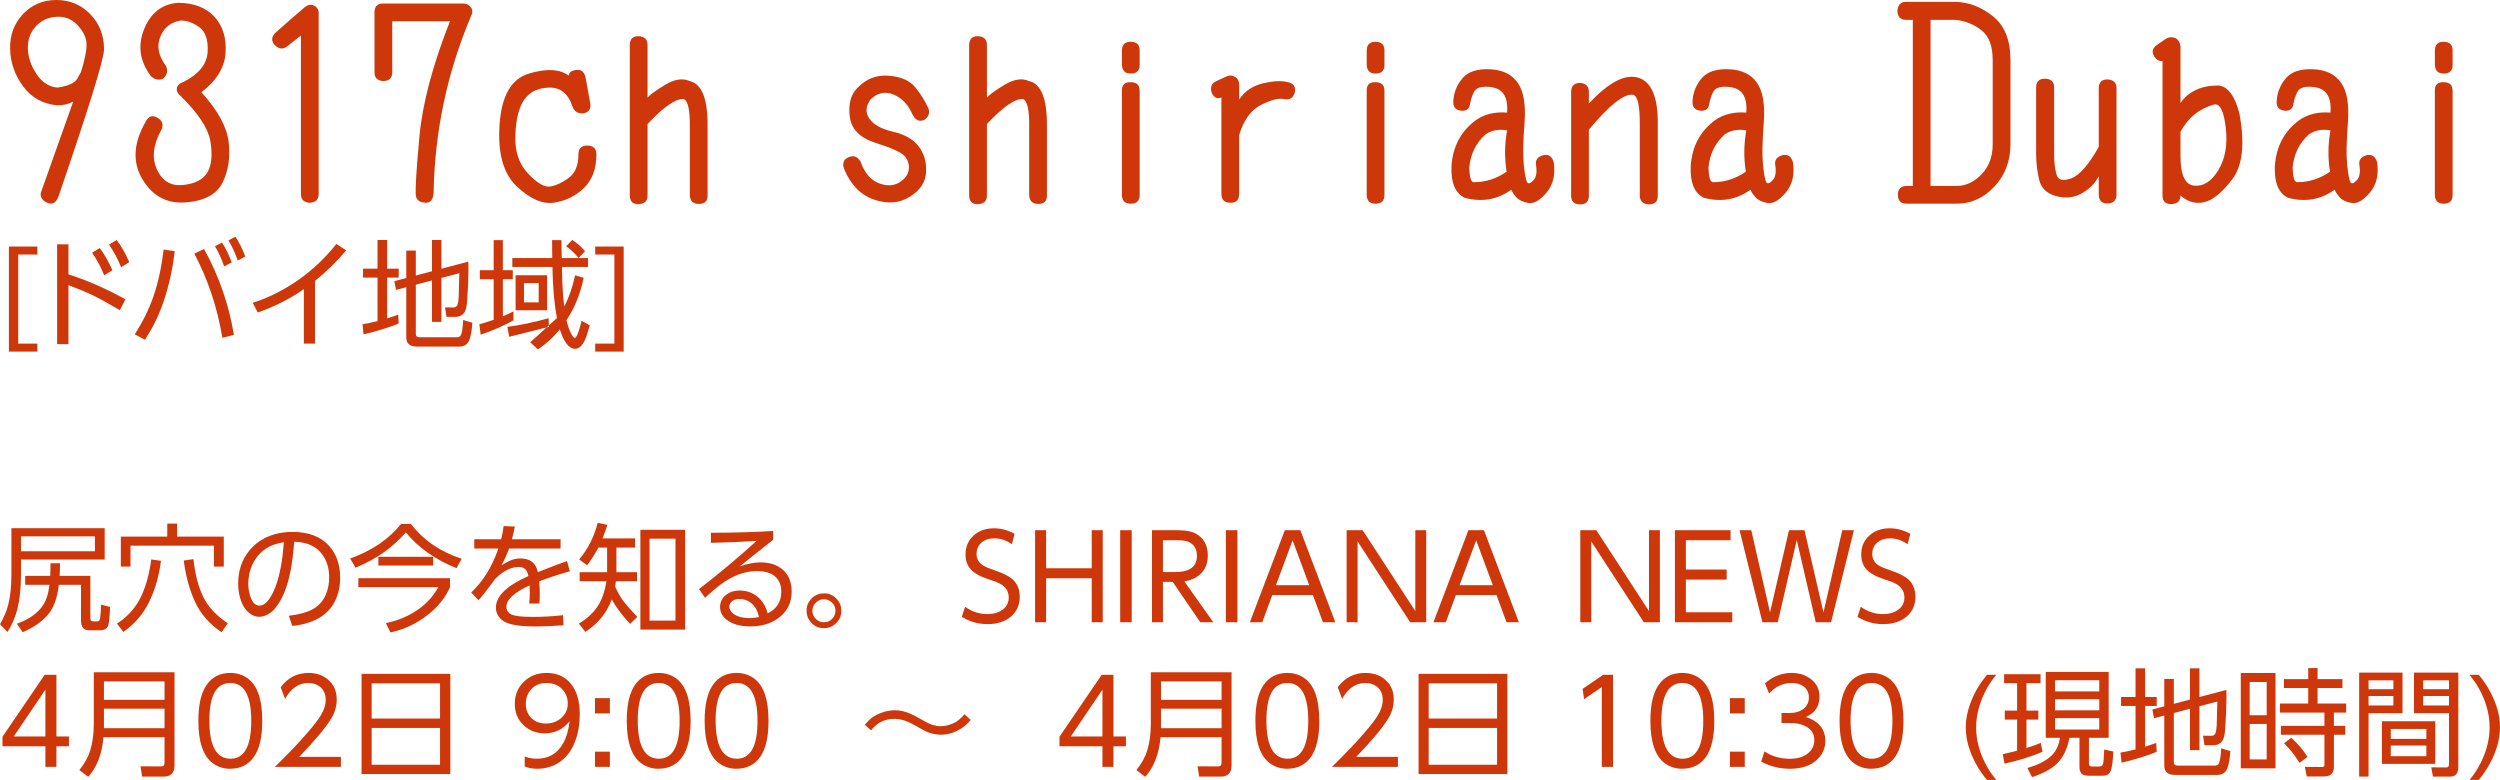 <svg width="1545" height="482" xmlns="http://www.w3.org/2000/svg" xmlns:xlink="http://www.w3.org/1999/xlink" xml:space="preserve" overflow="hidden"><g transform="translate(-2454 -1651)"><path d="M3523.1 2115.52 3532.26 2115.52 3532.26 2124.93 3523.1 2124.93ZM2821.72 2115.52 2830.89 2115.52 2830.89 2124.93 2821.72 2124.93ZM3931.49 2111.74 3931.49 2118.34 3953.49 2118.34 3953.49 2111.74ZM3870 2106.99C3873.95 2110.39 3877.29 2114.32 3880.02 2118.76L3875.12 2122.46C3873.26 2119.52 3871.69 2117.26 3870.39 2115.66 3869.31 2114.32 3867.69 2112.54 3865.53 2110.33ZM3931.49 2101.49 3931.49 2107.62 3953.49 2107.62 3953.49 2101.49ZM3336.92 2100.85 3336.92 2123.59 3379.19 2123.59 3379.19 2100.85ZM2683.68 2100.85 2683.68 2123.59 2725.95 2123.59 2725.95 2100.85ZM3844.3 2098.39 3844.3 2120.31 3854.81 2120.31 3854.81 2098.39ZM3926.02 2096.73 3958.99 2096.73 3958.99 2123.09 3926.02 2123.09ZM3724.02 2094.82 3724.02 2101.84 3751.34 2101.84 3751.34 2094.82ZM3007.04 2089.93C3009.77 2089.93 3012.53 2090.47 3015.32 2091.55 3017.42 2092.35 3019.91 2093.59 3022.8 2095.28 3026.25 2097.3 3028.77 2098.55 3030.34 2099.02 3032.13 2099.54 3033.81 2099.8 3035.38 2099.8 3037.9 2099.8 3040.57 2099.16 3043.39 2097.89 3045.52 2096.95 3047.75 2095.13 3050.05 2092.43L3053.86 2095.92C3052.24 2097.96 3050.46 2099.62 3048.53 2100.89 3044.35 2103.66 3039.99 2105.05 3035.45 2105.05 3032.75 2105.05 3029.99 2104.51 3027.17 2103.43 3026.04 2103 3023.3 2101.53 3018.96 2099.02 3014.56 2096.51 3010.49 2095.25 3006.76 2095.25 3000.72 2095.25 2995.91 2097.62 2992.34 2102.37L2988.46 2098.91C2989.85 2097.25 2991.08 2095.96 2992.16 2095.07 2993.81 2093.73 2995.8 2092.6 2998.16 2091.69 3001.16 2090.51 3004.12 2089.93 3007.04 2089.93ZM3171.49 2088.97 3171.49 2101.03 3208.93 2101.03 3208.93 2088.97ZM2518.24 2088.97 2518.24 2101.03 2555.68 2101.03 2555.68 2088.97ZM3724.02 2083.09 3724.02 2090 3751.34 2090 3751.34 2083.09ZM3523.1 2082.45 3532.26 2082.45 3532.26 2091.86 3523.1 2091.86ZM2821.72 2082.45 2830.89 2082.45 2830.89 2091.86 2821.72 2091.86ZM3951.51 2081.11 3951.51 2086.96 3967.48 2086.96 3967.48 2081.11ZM3917.77 2081.11 3917.77 2086.96 3933.11 2086.96 3933.11 2081.11ZM3135.31 2077.2 3115.74 2106.14 3135.31 2106.14ZM2482.06 2077.2 2462.5 2106.14 2482.06 2106.14ZM3336.92 2073.29 3336.92 2095.07 3379.19 2095.07 3379.19 2073.29ZM2683.68 2073.29 2683.68 2095.07 2725.95 2095.07 2725.95 2073.29ZM3610.58 2073.08C3601.95 2073.08 3597.64 2080.81 3597.64 2096.27 3597.64 2112.01 3602.01 2119.89 3610.76 2119.89 3619.26 2119.89 3623.52 2112.09 3623.52 2096.48 3623.52 2080.88 3619.2 2073.08 3610.58 2073.08ZM3493.68 2073.08C3485.06 2073.08 3480.74 2080.81 3480.74 2096.27 3480.74 2112.01 3485.12 2119.89 3493.86 2119.89 3502.37 2119.89 3506.62 2112.09 3506.62 2096.48 3506.62 2080.88 3502.31 2073.08 3493.68 2073.08ZM3249.58 2073.08C3240.95 2073.08 3236.64 2080.81 3236.64 2096.27 3236.64 2112.01 3241.01 2119.89 3249.75 2119.89 3258.26 2119.89 3262.51 2112.09 3262.51 2096.48 3262.51 2080.88 3258.2 2073.08 3249.58 2073.08ZM2909.2 2073.08C2900.58 2073.08 2896.26 2080.81 2896.26 2096.27 2896.26 2112.01 2900.64 2119.89 2909.38 2119.89 2917.89 2119.89 2922.14 2112.09 2922.14 2096.48 2922.14 2080.88 2917.83 2073.08 2909.2 2073.08ZM2861.07 2073.08C2852.44 2073.08 2848.13 2080.81 2848.13 2096.27 2848.13 2112.01 2852.5 2119.89 2861.24 2119.89 2869.75 2119.89 2874.01 2112.09 2874.01 2096.48 2874.01 2080.88 2869.69 2073.08 2861.07 2073.08ZM2791.6 2073.08C2787.98 2073.08 2784.98 2074.26 2782.61 2076.64 2780.17 2079.13 2778.94 2082.26 2778.94 2086.05 2778.94 2089.15 2779.87 2091.81 2781.73 2094.01 2784.03 2096.76 2787.24 2098.14 2791.35 2098.14 2795.44 2098.14 2798.82 2096.8 2801.47 2094.12 2803.75 2091.84 2804.89 2089.06 2804.89 2085.77 2804.89 2082.15 2803.63 2079.09 2801.12 2076.6 2798.75 2074.25 2795.57 2073.08 2791.6 2073.08ZM2596.33 2073.08C2587.71 2073.08 2583.39 2080.81 2583.39 2096.27 2583.39 2112.01 2587.77 2119.89 2596.51 2119.89 2605.02 2119.89 2609.27 2112.09 2609.27 2096.48 2609.27 2080.88 2604.96 2073.08 2596.33 2073.08ZM3844.3 2072.48 3844.3 2093.03 3854.81 2093.03 3854.81 2072.48ZM3171.49 2072.12 3171.49 2083.51 3208.93 2083.51 3208.93 2072.12ZM2518.24 2072.12 2518.24 2083.51 2555.68 2083.51 2555.68 2072.12ZM3951.51 2071.45 3951.51 2076.92 3967.48 2076.92 3967.48 2071.45ZM3917.77 2071.45 3917.77 2076.92 3933.11 2076.92 3933.11 2071.45ZM3724.02 2071.38 3724.02 2078.29 3751.34 2078.29 3751.34 2071.38ZM3980.17 2068.04 3985.89 2068.04C3988.56 2071.28 3990.8 2074.53 3992.58 2077.8 3996.86 2085.62 3999 2093.2 3999 2100.54 3999 2105.75 3997.84 2111.25 3995.51 2117.03 3993.25 2122.65 3990.05 2127.97 3985.89 2133L3980.17 2133C3983.02 2129.52 3985.32 2126 3987.08 2122.43 3990.75 2115.07 3992.58 2107.77 3992.58 2100.54 3992.58 2092.05 3990.19 2083.7 3985.39 2075.47 3984.01 2073.1 3982.27 2070.62 3980.17 2068.04ZM3681.95 2068.04 3687.66 2068.04C3684.82 2071.54 3682.52 2075.06 3680.75 2078.61 3677.09 2085.99 3675.25 2093.3 3675.25 2100.54 3675.25 2109 3677.65 2117.35 3682.45 2125.6 3683.83 2127.97 3685.57 2130.44 3687.66 2133L3681.95 2133C3679.27 2129.78 3677.04 2126.54 3675.25 2123.27 3670.98 2115.42 3668.84 2107.84 3668.84 2100.54 3668.84 2095.34 3670 2089.83 3672.33 2084 3674.56 2078.36 3677.77 2073.04 3681.95 2068.04ZM3444.77 2068.04 3450.84 2068.04 3450.84 2124.93 3443.89 2124.93 3443.89 2075.61 3432.96 2083.12 3432.05 2076.71ZM3134.85 2068.04 3142.11 2068.04 3142.11 2106.14 3149.83 2106.14 3149.83 2112.2 3142.11 2112.2 3142.11 2124.93 3135.31 2124.93 3135.31 2112.2 3108.76 2112.2 3108.76 2106.32ZM2481.6 2068.04 2488.87 2068.04 2488.87 2106.14 2496.59 2106.14 2496.59 2112.2 2488.87 2112.2 2488.87 2124.93 2482.06 2124.93 2482.06 2112.2 2455.52 2112.2 2455.52 2106.32ZM3692.54 2067.65 3715.06 2067.65 3715.06 2073.18 3706.35 2073.18 3706.35 2090.14 3713.69 2090.14 3713.69 2095.71 3706.35 2095.71 3706.35 2113.23C3709.83 2112.21 3712.79 2111.18 3715.24 2110.12L3716.26 2115.62C3708.88 2118.72 3701.05 2121.16 3692.78 2122.92L3691.72 2117.07C3693.13 2116.81 3696.08 2116.09 3700.57 2114.92L3700.57 2095.71 3692.96 2095.71 3692.96 2090.14 3700.57 2090.14 3700.57 2073.18 3692.54 2073.18ZM3330.68 2067.47 3385.54 2067.47 3385.54 2129.37 3330.68 2129.37ZM2677.44 2067.47 2732.3 2067.47 2732.3 2129.37 2677.44 2129.37ZM3838.8 2066.91 3860.27 2066.91 3860.27 2125.84 3838.8 2125.84ZM3610.58 2066.87C3614.46 2066.87 3617.91 2067.91 3620.94 2069.97 3627.2 2074.2 3630.32 2083.06 3630.32 2096.55 3630.32 2106.4 3628.63 2113.77 3625.25 2118.65 3621.81 2123.61 3616.85 2126.09 3610.37 2126.09 3606.63 2126.09 3603.25 2125.06 3600.21 2122.99 3593.96 2118.74 3590.84 2109.9 3590.84 2096.48 3590.84 2086.59 3592.53 2079.2 3595.91 2074.31 3599.34 2069.35 3604.23 2066.87 3610.58 2066.87ZM3561.25 2066.87C3566.44 2066.87 3570.74 2068.42 3574.15 2071.53 3577.02 2074.11 3578.45 2077.48 3578.45 2081.64 3578.45 2087.47 3575.65 2091.63 3570.06 2094.12 3572.9 2095.04 3575.22 2096.24 3577.01 2097.72 3580.37 2100.54 3582.05 2104.24 3582.05 2108.82 3582.05 2113.8 3580.06 2117.94 3576.09 2121.23 3572.19 2124.47 3566.88 2126.09 3560.15 2126.09 3553.81 2126.09 3547.9 2124.62 3542.42 2121.69L3544.43 2115.38C3548.94 2118.41 3554.2 2119.92 3560.19 2119.92 3564.75 2119.92 3568.39 2118.85 3571.12 2116.71 3573.87 2114.58 3575.24 2111.78 3575.24 2108.33 3575.24 2104.21 3573.13 2101.23 3568.9 2099.37 3566.55 2098.34 3563.64 2097.82 3560.19 2097.82L3554.97 2097.82 3554.97 2091.62 3560.29 2091.62C3563.23 2091.62 3565.7 2090.97 3567.7 2089.68 3570.5 2087.87 3571.89 2085.31 3571.89 2081.99 3571.89 2078.85 3570.61 2076.46 3568.05 2074.84 3566.22 2073.66 3563.95 2073.08 3561.25 2073.08 3555.82 2073.08 3551.18 2075.26 3547.32 2079.63L3544.75 2073.29C3549.66 2069.01 3555.16 2066.87 3561.25 2066.87ZM3493.68 2066.87C3497.56 2066.87 3501.02 2067.91 3504.05 2069.97 3510.3 2074.2 3513.43 2083.06 3513.43 2096.55 3513.43 2106.4 3511.73 2113.77 3508.35 2118.65 3504.92 2123.61 3499.96 2126.09 3493.47 2126.09 3489.73 2126.09 3486.35 2125.06 3483.32 2122.99 3477.07 2118.74 3473.94 2109.9 3473.94 2096.48 3473.94 2086.59 3475.63 2079.2 3479.02 2074.31 3482.45 2069.35 3487.34 2066.87 3493.68 2066.87ZM3297.89 2066.87C3303.6 2066.87 3308.16 2068.76 3311.56 2072.55 3314.08 2075.32 3315.34 2078.94 3315.34 2083.4 3315.34 2087.33 3314.29 2091.06 3312.2 2094.61 3308.86 2100.28 3302.18 2108.33 3292.14 2118.76L3317.91 2118.76 3317.91 2124.93 3277.16 2124.93C3285.5 2116.75 3292.26 2109.65 3297.43 2103.64 3301.19 2099.24 3303.82 2095.82 3305.32 2093.38 3307.46 2089.93 3308.53 2086.61 3308.53 2083.44 3308.53 2080.06 3307.37 2077.4 3305.04 2075.47 3303.09 2073.88 3300.69 2073.08 3297.85 2073.08 3291.88 2073.08 3287.08 2076.35 3283.43 2082.91L3280.72 2075.72C3285.11 2069.82 3290.84 2066.87 3297.89 2066.87ZM3249.58 2066.87C3253.45 2066.87 3256.91 2067.91 3259.94 2069.97 3266.19 2074.2 3269.32 2083.06 3269.32 2096.55 3269.32 2106.4 3267.63 2113.77 3264.24 2118.65 3260.81 2123.61 3255.85 2126.09 3249.36 2126.09 3245.63 2126.09 3242.24 2125.06 3239.21 2122.99 3232.96 2118.74 3229.83 2109.9 3229.83 2096.48 3229.83 2086.59 3231.53 2079.2 3234.91 2074.31 3238.34 2069.35 3243.23 2066.87 3249.58 2066.87ZM2909.2 2066.87C2913.08 2066.87 2916.53 2067.91 2919.57 2069.97 2925.82 2074.2 2928.94 2083.06 2928.94 2096.55 2928.94 2106.4 2927.25 2113.77 2923.87 2118.65 2920.44 2123.61 2915.48 2126.09 2908.99 2126.09 2905.25 2126.09 2901.87 2125.06 2898.84 2122.99 2892.59 2118.74 2889.46 2109.9 2889.46 2096.48 2889.46 2086.59 2891.15 2079.2 2894.54 2074.31 2897.97 2069.35 2902.86 2066.87 2909.2 2066.87ZM2861.07 2066.87C2864.95 2066.87 2868.4 2067.91 2871.43 2069.97 2877.69 2074.2 2880.81 2083.06 2880.81 2096.55 2880.81 2106.4 2879.12 2113.77 2875.73 2118.65 2872.3 2123.61 2867.34 2126.09 2860.86 2126.09 2857.12 2126.09 2853.74 2125.06 2850.7 2122.99 2844.45 2118.74 2841.33 2109.9 2841.33 2096.48 2841.33 2086.59 2843.02 2079.2 2846.4 2074.31 2849.83 2069.35 2854.72 2066.87 2861.07 2066.87ZM2791.74 2066.87C2797.97 2066.87 2802.91 2069 2806.55 2073.25 2810.38 2077.69 2812.29 2084.13 2812.29 2092.57 2812.29 2098.54 2811.38 2103.97 2809.55 2108.85 2807.31 2114.85 2803.94 2119.31 2799.43 2122.25 2795.46 2124.81 2790.95 2126.09 2785.92 2126.09 2783.01 2126.09 2780.46 2125.61 2778.27 2124.65L2778.27 2118.48C2780.53 2119.42 2783.02 2119.89 2785.75 2119.89 2793.01 2119.89 2798.43 2116.73 2802 2110.41 2804.07 2106.76 2805.4 2102.22 2805.98 2096.76 2801.99 2101.72 2796.88 2104.2 2790.65 2104.2 2785.53 2104.2 2781.21 2102.57 2777.71 2099.3 2774 2095.87 2772.14 2091.43 2772.14 2085.98 2772.14 2080.53 2774 2075.98 2777.71 2072.34 2781.42 2068.69 2786.1 2066.87 2791.74 2066.87ZM2644.64 2066.87C2650.35 2066.87 2654.91 2068.76 2658.32 2072.55 2660.84 2075.32 2662.09 2078.94 2662.09 2083.4 2662.09 2087.33 2661.05 2091.06 2658.96 2094.61 2655.62 2100.28 2648.93 2108.33 2638.9 2118.76L2664.67 2118.76 2664.67 2124.93 2623.91 2124.93C2632.26 2116.75 2639.01 2109.65 2644.18 2103.64 2647.95 2099.24 2650.58 2095.82 2652.08 2093.38 2654.22 2089.93 2655.29 2086.61 2655.29 2083.44 2655.29 2080.06 2654.13 2077.4 2651.8 2075.47 2649.85 2073.88 2647.45 2073.08 2644.61 2073.08 2638.64 2073.08 2633.83 2076.35 2630.19 2082.91L2627.47 2075.72C2631.87 2069.82 2637.59 2066.87 2644.64 2066.87ZM2596.33 2066.87C2600.21 2066.87 2603.67 2067.91 2606.7 2069.97 2612.95 2074.2 2616.08 2083.06 2616.08 2096.55 2616.08 2106.4 2614.38 2113.77 2611 2118.65 2607.57 2123.61 2602.61 2126.09 2596.12 2126.09 2592.38 2126.09 2589 2125.06 2585.97 2122.99 2579.72 2118.74 2576.59 2109.9 2576.59 2096.48 2576.59 2086.59 2578.28 2079.2 2581.67 2074.31 2585.1 2069.35 2589.99 2066.87 2596.33 2066.87ZM3945.84 2066.66 3973.23 2066.66 3973.23 2125C3973.23 2128.97 3971.54 2130.96 3968.15 2130.96L3957.58 2130.96 3956.52 2125.21 3965.4 2125.28C3966.01 2125.28 3966.45 2125.21 3966.71 2125.07 3967.22 2124.81 3967.48 2124.2 3967.48 2123.24L3967.48 2091.76 3945.84 2091.76ZM3911.96 2066.66 3938.75 2066.66 3938.75 2091.76 3917.77 2091.76 3917.77 2130.96 3911.96 2130.96ZM3165.21 2066.48 3215.1 2066.48 3215.1 2124.05C3215.1 2128.65 3212.83 2130.96 3208.29 2130.96L3195.07 2130.96 3194.09 2124.58 3206.57 2124.65C3207.18 2124.65 3207.66 2124.56 3208.01 2124.4 3208.62 2124.09 3208.93 2123.34 3208.93 2122.14L3208.93 2106.6 3171.21 2106.6C3170.29 2116.94 3167.14 2125.1 3161.76 2131.1L3156.29 2126.9C3159.58 2122.81 3161.84 2118.71 3163.06 2114.6 3164.5 2109.83 3165.21 2104.4 3165.21 2098.31ZM2511.97 2066.48 2561.85 2066.48 2561.85 2124.05C2561.85 2128.65 2559.59 2130.96 2555.05 2130.96L2541.83 2130.96 2540.84 2124.58 2553.32 2124.65C2553.93 2124.65 2554.42 2124.56 2554.77 2124.4 2555.38 2124.09 2555.68 2123.34 2555.68 2122.14L2555.68 2106.6 2517.96 2106.6C2517.05 2116.94 2513.9 2125.1 2508.51 2131.1L2503.05 2126.9C2506.34 2122.81 2508.6 2118.71 2509.82 2114.6 2511.25 2109.83 2511.97 2104.4 2511.97 2098.31ZM3718.27 2066.24 3757.16 2066.24 3757.16 2106.95 3744.96 2106.95 3744.96 2122.43C3744.96 2123.34 3745.1 2123.94 3745.38 2124.22 3745.69 2124.55 3746.29 2124.72 3747.18 2124.72L3751.37 2124.72C3752.64 2124.72 3753.42 2124.19 3753.7 2123.13 3753.98 2122 3754.22 2119.03 3754.41 2114.21L3760.05 2115.45C3759.76 2121.23 3759.24 2125.19 3758.46 2127.32 3757.68 2129.37 3756.05 2130.39 3753.56 2130.39L3744.64 2130.39C3742.53 2130.39 3741.04 2129.89 3740.2 2128.88 3739.47 2128.01 3739.11 2126.6 3739.11 2124.65L3739.11 2106.95 3732.94 2106.95C3731.57 2113.88 3729.02 2119.17 3725.29 2122.81 3721.83 2126.2 3716.66 2129.02 3709.77 2131.27L3706.92 2125.6C3712.82 2123.95 3717.47 2121.7 3720.88 2118.83 3724.24 2116.01 3726.31 2112.05 3727.08 2106.95L3718.27 2106.95ZM3807.39 2064.02 3813.25 2064.02 3813.25 2081.78 3829.89 2077.38C3829.93 2079.33 3829.96 2081.04 3829.96 2082.52 3829.96 2087.08 3829.7 2093.29 3829.18 2101.13 3828.95 2104.47 3828.51 2106.75 3827.88 2107.97 3826.68 2110.35 3824.7 2111.53 3821.95 2111.53L3816.38 2111.53 3815.47 2105.65 3820.58 2105.72C3821.78 2105.74 3822.61 2105.26 3823.08 2104.27 3823.53 2103.33 3823.81 2101.62 3823.93 2099.13 3824.02 2097.41 3824.14 2092.93 3824.28 2085.7L3824.32 2084.53 3813.25 2087.46 3813.25 2114.6 3807.39 2114.6 3807.39 2089.01 3797.42 2091.65 3797.42 2122.14C3797.42 2123.48 3798.26 2124.15 3799.95 2124.15L3822.55 2124.15C3823.73 2124.15 3824.54 2123.85 3824.99 2123.24 3825.85 2122.11 3826.42 2118.85 3826.68 2113.47L3832.35 2115.16C3832.12 2119.32 3831.54 2122.75 3830.63 2125.46 3829.66 2128.42 3827.51 2129.9 3824.17 2129.9L3798.23 2129.9C3793.76 2129.9 3791.53 2128.02 3791.53 2124.26L3791.53 2093.2 3785.18 2094.86 3784.16 2089.47 3791.53 2087.53 3791.53 2070.57 3797.42 2070.57 3797.42 2085.98 3807.39 2083.33ZM3773.76 2064.02 3779.68 2064.02 3779.68 2081.75 3786.84 2081.75 3786.84 2087.25 3779.68 2087.25 3779.68 2112.45C3782.2 2111.67 3784.49 2110.91 3786.56 2110.16L3786.84 2115.55C3784.61 2116.61 3781.33 2117.8 3777 2119.11 3771.83 2120.69 3767.87 2121.76 3765.12 2122.32L3764.45 2116.12C3766.8 2115.74 3769.91 2115.08 3773.76 2114.14L3773.76 2087.25 3764.81 2087.25 3764.81 2081.75 3773.76 2081.75ZM3880.48 2063.88 3886.26 2063.88 3886.26 2070.71 3901.63 2070.71 3901.63 2076.18 3886.26 2076.18 3886.26 2085.8 3903.92 2085.8 3903.92 2091.37 3896.34 2091.37 3896.34 2099.58 3903.35 2099.58 3903.35 2105.05 3896.34 2105.05 3896.34 2124.75C3896.34 2128.82 3894.33 2130.85 3890.31 2130.85L3879.59 2130.85 3878.4 2124.93 3888.62 2125C3889.21 2125 3889.62 2124.95 3889.85 2124.86 3890.28 2124.69 3890.49 2124.26 3890.49 2123.55L3890.49 2105.05 3863.59 2105.05 3863.59 2099.58 3890.49 2099.58 3890.49 2091.37 3863.02 2091.37 3863.02 2085.8 3880.48 2085.8 3880.48 2076.18 3865.46 2076.18 3865.46 2070.71 3880.48 2070.71ZM2963.09 2021.34C2961.06 2021.34 2959.34 2022.13 2957.9 2023.71 2956.68 2025.04 2956.07 2026.62 2956.07 2028.43 2956.07 2030.54 2956.86 2032.31 2958.43 2033.72 2959.8 2034.94 2961.38 2035.55 2963.19 2035.55 2965.31 2035.55 2967.07 2034.77 2968.48 2033.22 2969.7 2031.86 2970.31 2030.25 2970.31 2028.39 2970.31 2026.35 2969.53 2024.61 2967.95 2023.18 2966.61 2021.95 2964.99 2021.34 2963.09 2021.34ZM2910.95 2021.17C2909.25 2021.17 2907.87 2021.54 2906.79 2022.3 2905.4 2023.28 2904.71 2024.49 2904.71 2025.93 2904.71 2027.22 2905.32 2028.46 2906.54 2029.66 2908.8 2031.87 2912.44 2032.98 2917.47 2032.98 2919.25 2032.98 2921.11 2032.75 2923.04 2032.31 2922.43 2029.63 2921.57 2027.55 2920.47 2026.07 2918.02 2022.8 2914.85 2021.17 2910.95 2021.17ZM2963.37 2017.68C2966.42 2017.68 2969.03 2018.88 2971.19 2021.27 2973.03 2023.29 2973.94 2025.68 2973.94 2028.43 2973.94 2031.62 2972.76 2034.29 2970.38 2036.43 2968.34 2038.29 2965.94 2039.22 2963.19 2039.22 2960 2039.22 2957.33 2038.03 2955.19 2035.65 2953.36 2033.61 2952.44 2031.18 2952.44 2028.36 2952.44 2025.26 2953.63 2022.62 2956 2020.46 2958.02 2018.61 2960.48 2017.68 2963.37 2017.68ZM2675.47 2008.34 2732.12 2008.34 2732.12 2013.84C2729.3 2020.3 2724.66 2026.06 2718.19 2031.11 2711.19 2036.56 2703.55 2040.13 2695.28 2041.82L2692.49 2036.11C2700.18 2034.47 2706.93 2031.58 2712.73 2027.44 2717.81 2023.85 2721.86 2019.31 2724.89 2013.84L2675.47 2013.84ZM2485.2 1999.1 2491.09 1999.1C2491.06 2002.67 2490.98 2005.27 2490.84 2006.89L2509.84 2006.89 2509.84 2032.69C2509.84 2033.73 2510.03 2034.39 2510.41 2034.67 2510.67 2034.9 2511.19 2035.02 2511.99 2035.02L2514.04 2035.02C2515.07 2035.02 2515.67 2034.44 2515.84 2033.29 2516.14 2031.41 2516.35 2028.53 2516.47 2024.66L2522.04 2026.1C2521.76 2032.45 2521.35 2036.32 2520.81 2037.73 2520.08 2039.59 2518.4 2040.52 2515.77 2040.52L2509.17 2040.52C2505.76 2040.52 2504.06 2038.59 2504.06 2034.74L2504.06 2012.39 2490.38 2012.39C2489.44 2020.38 2487.29 2026.42 2483.93 2030.51 2480.24 2035.02 2474.94 2038.74 2468.03 2041.68L2464.47 2036.47C2471.73 2033.83 2477.01 2030.17 2480.3 2025.47 2482.49 2022.39 2483.91 2018.03 2484.57 2012.39L2469.58 2012.39 2469.58 2006.89 2485.06 2006.89C2485.15 2004.66 2485.2 2002.64 2485.2 2000.83ZM2547.46 1996.74 2553.49 1997.59C2552.27 2007.06 2549.82 2015.53 2546.15 2023 2542.51 2030.5 2537.21 2036.67 2530.25 2041.51L2526.27 2036.43C2533.13 2032.01 2538.21 2026.2 2541.5 2018.98 2544.44 2012.5 2546.42 2005.08 2547.46 1996.74ZM2573.55 1996.53C2574.56 2006 2576.61 2013.86 2579.72 2020.11 2582.72 2026.17 2587.74 2031.53 2594.77 2036.18L2590.96 2041.72C2583.47 2036.67 2578 2030.44 2574.57 2023.04 2571.14 2015.63 2568.8 2007.1 2567.55 1997.44ZM2687.84 1995.12 2721.69 1995.12 2721.69 2000.48 2687.84 2000.48ZM2629.42 1986.06C2625.69 1986.79 2622.93 1987.59 2621.14 1988.46 2617 1990.45 2613.75 1993.4 2611.37 1997.3 2608.77 2001.58 2607.46 2006.45 2607.46 2011.9 2607.46 2015.56 2608.18 2018.85 2609.61 2021.77 2610.74 2024.09 2612.34 2025.26 2614.41 2025.26 2617.58 2025.26 2620.55 2022.12 2623.33 2015.85 2625.79 2010.16 2627.54 2003.19 2628.58 1994.94 2628.81 1992.97 2629.1 1990.01 2629.42 1986.06ZM3366.28 1984.93 3355.98 2012.67 3376.57 2012.67ZM3252.82 1984.93 3242.53 2012.67 3263.11 2012.67ZM3172.69 1984.83 3172.69 2004.53 3180.27 2004.53C3189.22 2004.53 3193.7 2001.18 3193.7 1994.48 3193.7 1991.57 3192.82 1989.26 3191.06 1987.54 3189.62 1986.13 3187.6 1985.3 3184.99 1985.04 3183.58 1984.9 3182.04 1984.83 3180.37 1984.83ZM2855.42 1983.91 2855.42 2034.53 2871.43 2034.53 2871.43 1983.91ZM2466.97 1982.46 2466.97 1991.7 2512.66 1991.7 2512.66 1982.46ZM2634.71 1979.71C2644.73 1979.71 2652.32 1982.63 2657.49 1988.46 2661.98 1993.56 2664.22 2000.09 2664.22 2008.05 2664.22 2013.51 2663.12 2018.39 2660.91 2022.72 2656.42 2031.46 2647.65 2036.49 2634.61 2037.81L2632.49 2031.53C2638.51 2030.83 2643.32 2029.55 2646.91 2027.69 2650.67 2025.71 2653.44 2022.74 2655.23 2018.77 2656.69 2015.5 2657.42 2011.87 2657.42 2007.88 2657.42 2002.31 2656.03 1997.61 2653.26 1993.78 2649.57 1988.66 2643.76 1985.99 2635.84 1985.78 2635.25 1993.04 2634.49 1999.07 2633.55 2003.86 2631.5 2014.34 2628.18 2022.2 2623.57 2027.44 2622.47 2028.71 2621.1 2029.79 2619.48 2030.68 2617.7 2031.67 2615.96 2032.17 2614.27 2032.17 2611.21 2032.17 2608.46 2030.73 2606.02 2027.86 2604.39 2026.01 2603.14 2023.39 2602.24 2020 2601.54 2017.33 2601.19 2014.52 2601.19 2011.58 2601.19 2003.71 2603.45 1996.97 2607.99 1991.38 2611.82 1986.64 2616.83 1983.3 2623.01 1981.37 2626.65 1980.27 2630.55 1979.71 2634.71 1979.71ZM2931.82 1979.15 2931.82 1984.58C2930.81 1985.31 2926.52 1988.7 2918.95 1994.77L2915.78 1997.34 2911.19 2001.01C2915.94 1999.36 2920.22 1998.54 2924.03 1998.54 2929.74 1998.54 2934.33 2000.07 2937.81 2003.12 2941.43 2006.29 2943.24 2010.79 2943.24 2016.62 2943.24 2022.61 2941.19 2027.5 2937.1 2031.28 2932.19 2035.84 2925.69 2038.12 2917.61 2038.12 2911.4 2038.12 2906.49 2036.7 2902.87 2033.86 2900.29 2031.81 2899 2029.23 2899 2026.1 2899 2023.21 2900.15 2020.79 2902.45 2018.84 2904.75 2016.91 2907.67 2015.95 2911.19 2015.95 2916.11 2015.95 2920.28 2017.71 2923.71 2021.24 2925.89 2023.47 2927.47 2026.42 2928.43 2030.09 2934.03 2027.27 2936.82 2022.82 2936.82 2016.76 2936.82 2012.74 2935.61 2009.63 2933.19 2007.42 2930.63 2005.09 2926.82 2003.93 2921.77 2003.93 2914.2 2003.93 2906.63 2006.76 2899.07 2012.43 2896.29 2014.52 2893.18 2017.18 2889.72 2020.43L2885.99 2015.03C2897.48 2006.25 2909.36 1996.32 2921.63 1985.25 2913.28 1985.84 2903.86 1986.25 2893.35 1986.48L2893.35 1980.24C2906.59 1980.24 2919.41 1979.88 2931.82 1979.15ZM3529.04 1978.66 3536.27 1978.66 3547.87 2029.49 3559.6 1978.66 3569.16 1978.66 3580.9 2029.49 3592.53 1978.66 3599.72 1978.66 3585.59 2035.55 3576.14 2035.55 3564.4 1984.72 3552.66 2035.55 3543.18 2035.55ZM3489.1 1978.66 3523.48 1978.66 3523.48 1984.83 3495.87 1984.83 3495.87 2002.98 3521.08 2002.98 3521.08 2009.18 3495.87 2009.18 3495.87 2029.38 3524.53 2029.38 3524.53 2035.55 3489.1 2035.55ZM3430.62 1978.66 3440.53 1978.66 3473.07 2028.64 3473.07 1978.66 3479.8 1978.66 3479.8 2035.55 3469.89 2035.55 3437.39 1985.6 3437.39 2035.55 3430.62 2035.55ZM3361.48 1978.66 3371.07 1978.66 3392.68 2035.55 3385.03 2035.55 3378.83 2018.74 3353.73 2018.74 3347.52 2035.55 3339.87 2035.55ZM3286.22 1978.66 3296.12 1978.66 3328.66 2028.64 3328.66 1978.66 3335.4 1978.66 3335.4 2035.55 3325.49 2035.55 3292.99 1985.6 3292.99 2035.55 3286.22 2035.55ZM3248.03 1978.66 3257.61 1978.66 3279.23 2035.55 3271.57 2035.55 3265.37 2018.74 3240.27 2018.74 3234.06 2035.55 3226.41 2035.55ZM3211.6 1978.66 3218.72 1978.66 3218.72 2035.55 3211.6 2035.55ZM3165.92 1978.66 3181.5 1978.66C3186.39 1978.66 3190.09 1979.29 3192.61 1980.56 3197.82 1983.22 3200.43 1987.83 3200.43 1994.41 3200.43 2000.26 3198.12 2004.66 3193.49 2007.6 3191.51 2008.84 3189 2009.75 3185.94 2010.31L3203.82 2035.55 3195.78 2035.55 3178.72 2010.59 3172.69 2010.59 3172.69 2035.55 3165.92 2035.55ZM3146.28 1978.66 3153.4 1978.66 3153.4 2035.55 3146.28 2035.55ZM3093.68 1978.66 3100.49 1978.66 3100.49 2002.2 3128.69 2002.2 3128.69 1978.66 3135.5 1978.66 3135.5 2035.55 3128.69 2035.55 3128.69 2008.37 3100.49 2008.37 3100.49 2035.55 3093.68 2035.55ZM2849.75 1978.41 2877.42 1978.41 2877.42 2040.1 2849.75 2040.1ZM3621.83 1977.49C3626.2 1977.49 3630.45 1978.63 3634.59 1980.91L3632.86 1987.33C3629.5 1984.91 3625.92 1983.7 3622.11 1983.7 3618.61 1983.7 3615.85 1984.66 3613.83 1986.59 3611.97 1988.35 3611.04 1990.58 3611.04 1993.29 3611.04 1996.06 3612.13 1998.28 3614.32 1999.95 3615.64 2000.96 3618.08 2002.05 3621.65 2003.23 3627.95 2005.34 3632.16 2007.6 3634.27 2009.99 3636.58 2012.58 3637.73 2015.88 3637.73 2019.9 3637.73 2024.9 3635.9 2028.97 3632.23 2032.09 3628.61 2035.17 3623.8 2036.71 3617.81 2036.71 3611.98 2036.71 3606.69 2035.2 3601.95 2032.17L3603.96 2026C3608.19 2029 3612.72 2030.51 3617.56 2030.51 3621.86 2030.51 3625.27 2029.43 3627.79 2027.27 3629.88 2025.43 3630.92 2023.12 3630.92 2020.32 3630.92 2017.17 3629.69 2014.67 3627.22 2012.81 3625.88 2011.83 3624.34 2011.03 3622.6 2010.42L3617.21 2008.55C3613.57 2007.28 3610.75 2005.81 3608.75 2004.14 3605.74 2001.6 3604.24 1998.1 3604.24 1993.64 3604.24 1989.13 3605.74 1985.39 3608.75 1982.43 3612.09 1979.14 3616.45 1977.49 3621.83 1977.49ZM3068.29 1977.49C3072.66 1977.49 3076.92 1978.63 3081.05 1980.91L3079.33 1987.33C3075.96 1984.91 3072.38 1983.7 3068.57 1983.7 3065.07 1983.7 3062.31 1984.66 3060.29 1986.59 3058.43 1988.35 3057.5 1990.58 3057.5 1993.29 3057.5 1996.06 3058.6 1998.28 3060.78 1999.95 3062.1 2000.96 3064.54 2002.05 3068.11 2003.23 3074.41 2005.34 3078.62 2007.6 3080.74 2009.99 3083.04 2012.58 3084.19 2015.88 3084.19 2019.9 3084.19 2024.9 3082.36 2028.97 3078.69 2032.09 3075.07 2035.17 3070.27 2036.71 3064.27 2036.71 3058.44 2036.71 3053.16 2035.2 3048.41 2032.17L3050.42 2026C3054.65 2029 3059.18 2030.51 3064.03 2030.51 3068.33 2030.51 3071.73 2029.43 3074.25 2027.27 3076.34 2025.43 3077.39 2023.12 3077.39 2020.32 3077.39 2017.17 3076.15 2014.67 3073.68 2012.81 3072.34 2011.83 3070.81 2011.03 3069.07 2010.42L3063.67 2008.55C3060.03 2007.28 3057.21 2005.81 3055.21 2004.14 3052.2 2001.6 3050.7 1998.1 3050.7 1993.64 3050.7 1989.13 3052.2 1985.39 3055.21 1982.43 3058.55 1979.14 3062.91 1977.49 3068.29 1977.49ZM2461.05 1977.42 2518.69 1977.42 2518.69 1996.81 2466.97 1996.81 2466.97 2006.05C2466.97 2014.32 2466.26 2021.33 2464.82 2027.09 2463.51 2032.33 2461.44 2037.16 2458.62 2041.58L2454 2036.78C2456.35 2032.76 2458.05 2028.72 2459.11 2024.66 2460.4 2019.63 2461.05 2013.4 2461.05 2005.97ZM2765.26 1976.12 2772.17 1976.4C2771.72 1978.82 2771.12 1981.44 2770.37 1984.26L2800.44 1984.26 2800.44 1990.01 2768.61 1990.01C2767.08 1994.14 2765.49 1997.61 2763.85 2000.41 2765.99 1999.09 2767.66 1998.16 2768.86 1997.62 2771.04 1996.61 2773.29 1996.11 2775.59 1996.11 2781.63 1996.11 2785.23 1998.94 2786.38 2004.6 2794.23 2001.45 2800.24 1999.17 2804.43 1997.76L2806.15 2004.04C2799.6 2005.87 2793.29 2007.95 2787.22 2010.28 2787.46 2012.41 2787.58 2015.19 2787.58 2018.59 2787.58 2020.62 2787.49 2022.41 2787.33 2023.99L2781.05 2023.99C2781.29 2021.85 2781.41 2019.57 2781.41 2017.15 2781.41 2015.55 2781.36 2014.09 2781.26 2012.78 2771.72 2017.17 2766.95 2021.57 2766.95 2025.96 2766.95 2028.24 2768.06 2029.86 2770.27 2030.83 2772.47 2031.77 2776.67 2032.24 2782.85 2032.24 2789.64 2032.24 2796.01 2031.88 2801.96 2031.18L2802.24 2037.45C2795.24 2037.92 2789.44 2038.16 2784.86 2038.16 2776.68 2038.16 2770.69 2037.36 2766.88 2035.76 2764.62 2034.8 2762.9 2033.29 2761.7 2031.25 2760.88 2029.86 2760.46 2028.28 2760.46 2026.49 2760.46 2019.46 2767.16 2012.97 2780.56 2007 2780.35 2005.94 2780.02 2004.96 2779.57 2004.07 2778.66 2002.26 2776.92 2001.36 2774.35 2001.36 2771.6 2001.36 2768.66 2002.33 2765.51 2004.28 2763.67 2005.43 2761.88 2006.92 2760.11 2008.72 2754.75 2015.94 2751.28 2020.35 2749.68 2021.94L2745.2 2017.15C2752.56 2010.26 2758.15 2001.22 2761.98 1990.01L2747.1 1990.01 2747.1 1984.26 2763.71 1984.26C2764.39 1981.65 2764.91 1978.94 2765.26 1976.12ZM2701.87 1974.78 2707.94 1974.78C2715.62 1984.81 2726.08 1991.99 2739.31 1996.32L2736.14 2002.1C2729.91 1999.68 2724.06 1996.55 2718.58 1992.72 2713.13 1988.87 2708.55 1984.64 2704.83 1980.03 2700.72 1984.64 2696.38 1988.6 2691.82 1991.91 2686.63 1995.67 2680.59 1998.98 2673.7 2001.85L2670.43 1996.18C2683.87 1991.31 2694.35 1984.18 2701.87 1974.78ZM2557.37 1974.6 2563.43 1974.6 2563.43 1982.64 2592.3 1982.64 2592.3 2001.15 2586.2 2001.15 2586.2 1988.21 2534.66 1988.21 2534.66 2001.15 2528.67 2001.15 2528.67 1982.64 2557.37 1982.64ZM2823.38 1974.11 2829.37 1975.34C2828.4 1978.38 2827.41 1981.17 2826.37 1983.73L2846.47 1983.73 2846.47 1989.41 2834.94 1989.41 2834.94 2004.6 2847.7 2004.6 2847.7 2010.21 2834.62 2010.21C2834.46 2011.54 2834.3 2012.66 2834.16 2013.55 2835.78 2017.17 2837.57 2020.26 2839.52 2022.82 2841.64 2025.55 2844.42 2028.69 2847.88 2032.24L2843.36 2036.57C2838.1 2030.77 2834.34 2025.71 2832.08 2021.41 2829 2029.76 2823.56 2036.45 2815.76 2041.51L2811.74 2036.4C2817.52 2032.89 2821.75 2028.73 2824.43 2023.92 2826.48 2020.23 2827.93 2015.66 2828.8 2010.21L2812.23 2010.21 2812.23 2004.6 2829.19 2004.6 2829.19 1989.41 2823.8 1989.41C2821.78 1993.21 2819.46 1996.86 2816.85 2000.34L2811.95 1996.74C2817.36 1990.28 2821.17 1982.73 2823.38 1974.11ZM2793.04 1847.68 2793.19 1852.1 2791.8 1853.36 2768.68 1859.14 2767.55 1853C2775 1852.06 2783.5 1850.29 2793.04 1847.68ZM2777.81 1825.93 2777.81 1837.88 2786.91 1837.88 2786.91 1825.93ZM2772.63 1821.1 2792.09 1821.1 2792.09 1842.75 2772.63 1842.75ZM2555.13 1805.21 2561.97 1806.23C2560.72 1817.04 2558.51 1827.18 2555.34 1836.65 2553.06 1843.46 2550.31 1849.67 2547.09 1855.26 2546.2 1856.81 2545.03 1858.73 2543.6 1861.01L2537.26 1857.59C2542.33 1849.78 2546.23 1841.85 2548.96 1833.79 2551.8 1825.43 2553.86 1815.9 2555.13 1805.21ZM2580.12 1804.89C2589.29 1821.5 2595.44 1839.2 2598.56 1857.97L2591.44 1859.77C2588.34 1841.14 2582.56 1823.79 2574.1 1807.74ZM2515.63 1804.29C2518.33 1807.79 2520.94 1812.36 2523.46 1818L2518.38 1821.14C2516.5 1816.34 2514.01 1811.69 2510.91 1807.18ZM2821.84 1803.34 2839.44 1803.34 2839.44 1868.3 2821.84 1868.3 2821.84 1863.33 2833.69 1863.33 2833.69 1808.31 2821.84 1808.31ZM2459.5 1803.34 2477.09 1803.34 2477.09 1808.31 2465.25 1808.31 2465.25 1863.33 2477.09 1863.33 2477.09 1868.3 2459.5 1868.3ZM2489.3 1802 2496.31 1802 2496.31 1820.54C2507.8 1824.2 2519.53 1829.35 2531.5 1835.98L2528.08 1842.71C2521.33 1838.69 2515.85 1835.66 2511.65 1833.62 2507.35 1831.55 2502.23 1829.42 2496.31 1827.24L2496.31 1863.68 2489.3 1863.68ZM2661.88 1801.75 2667.98 1805.73C2661.89 1812.88 2655.45 1819.16 2648.66 1824.59L2648.66 1863.33 2641.78 1863.33 2641.78 1829.7C2633.16 1835.72 2623.66 1840.53 2613.3 1844.12L2610.16 1838.13C2619.91 1835.07 2629.47 1830.26 2638.82 1823.68 2647.38 1817.66 2655.06 1810.35 2661.88 1801.75ZM2591.19 1800.91C2593.45 1804.34 2595.45 1808.42 2597.19 1813.17L2592.53 1815.64C2590.84 1810.77 2588.95 1806.62 2586.86 1803.16ZM2795.19 1799.42 2800.94 1799.42C2800.94 1799.61 2801.01 1803.3 2801.15 1810.49L2817.4 1810.49 2817.4 1815.96 2801.29 1815.96C2801.41 1821.83 2801.48 1824.93 2801.5 1825.26 2801.67 1830.41 2802.08 1835.46 2802.74 1840.42 2805.7 1834.62 2807.92 1828.19 2809.4 1821.14L2814.72 1822.69C2812.87 1831.41 2810 1839.04 2806.12 1845.6 2805.77 1846.21 2805.1 1847.29 2804.11 1848.84L2804.18 1849.13C2804.65 1851.41 2805.27 1853.44 2806.05 1855.22 2807.37 1858.28 2808.42 1859.81 2809.22 1859.81 2810.3 1859.81 2811.71 1856.28 2813.45 1849.23L2818.46 1852.05C2817.31 1856.4 2816.26 1859.54 2815.32 1861.46 2813.68 1864.87 2811.67 1866.57 2809.29 1866.57 2805.7 1866.57 2802.58 1862.57 2799.95 1854.55 2796.43 1859.04 2791.92 1863.17 2786.45 1866.93L2781.69 1862.52 2791.8 1853.36 2793.22 1853 2793.19 1852.1 2798.22 1847.54C2796.58 1839.41 2795.64 1828.88 2795.4 1815.96L2770.62 1815.96 2770.62 1810.49 2795.3 1810.49C2795.23 1808.57 2795.19 1804.88 2795.19 1799.42ZM2759.09 1799.42 2764.77 1799.42 2764.77 1817.97 2770.9 1817.97 2770.9 1823.53 2764.77 1823.53 2764.77 1846.48C2767.31 1845.42 2769.49 1844.41 2771.32 1843.45L2771.32 1848.99C2768.9 1850.37 2765.87 1851.88 2762.23 1853.5 2757.9 1855.4 2754.18 1856.85 2751.05 1857.83L2750.24 1851.42C2752.88 1850.69 2755.82 1849.76 2759.09 1848.63L2759.09 1823.53 2750.52 1823.53 2750.52 1817.97 2759.09 1817.97ZM2720.95 1799.32 2726.8 1799.32 2726.8 1817.08 2743.44 1812.68C2743.49 1814.63 2743.51 1816.34 2743.51 1817.82 2743.51 1822.38 2743.25 1828.59 2742.73 1836.44 2742.5 1839.77 2742.06 1842.05 2741.43 1843.27 2740.23 1845.65 2738.26 1846.83 2735.51 1846.83L2729.94 1846.83 2729.02 1840.95 2734.13 1841.02C2735.33 1841.04 2736.16 1840.56 2736.63 1839.57 2737.08 1838.63 2737.36 1836.92 2737.48 1834.43 2737.57 1832.71 2737.69 1828.24 2737.83 1821L2737.87 1819.83 2726.8 1822.76 2726.8 1849.9 2720.95 1849.9 2720.95 1824.31 2710.97 1826.95 2710.97 1857.44C2710.97 1858.78 2711.82 1859.45 2713.51 1859.45L2736.11 1859.45C2737.28 1859.45 2738.09 1859.15 2738.54 1858.54 2739.41 1857.41 2739.97 1854.16 2740.23 1848.77L2745.91 1850.47C2745.67 1854.62 2745.1 1858.06 2744.18 1860.76 2743.22 1863.72 2741.06 1865.2 2737.73 1865.2L2711.78 1865.2C2707.31 1865.2 2705.08 1863.32 2705.08 1859.56L2705.08 1828.51 2698.74 1830.16 2697.71 1824.77 2705.08 1822.83 2705.08 1805.88 2710.97 1805.88 2710.97 1821.28 2720.95 1818.64ZM2687.31 1799.32 2693.24 1799.32 2693.24 1817.05 2700.39 1817.05 2700.39 1822.55 2693.24 1822.55 2693.24 1847.75C2695.75 1846.98 2698.04 1846.21 2700.11 1845.46L2700.39 1850.85C2698.16 1851.91 2694.88 1853.1 2690.56 1854.41 2685.39 1855.99 2681.43 1857.06 2678.68 1857.62L2678.01 1851.42C2680.36 1851.04 2683.46 1850.38 2687.31 1849.44L2687.31 1822.55 2678.36 1822.55 2678.36 1817.05 2687.31 1817.05ZM2526.1 1799.32C2528.71 1802.66 2531.32 1807.21 2533.93 1813L2528.85 1816.13C2526.97 1811.39 2524.48 1806.73 2521.38 1802.17ZM2807.67 1799.25C2810.73 1801.27 2813.36 1803.61 2815.57 1806.26L2811.58 1810.39C2809.19 1807.52 2806.63 1805.11 2803.9 1803.16ZM2599.51 1797.27C2601.75 1800.71 2603.77 1804.78 2605.58 1809.51L2600.92 1812.01C2599.37 1807.47 2597.46 1803.33 2595.18 1799.57ZM3890.4 1731.22C3886.74 1731.22 3883.53 1732.2 3880.79 1734.15 3874.92 1739.44 3871.6 1746.27 3870.83 1754.65 3871.02 1760.52 3871.94 1763.5 3873.57 1763.6 3880.98 1763.6 3887.77 1761.43 3893.93 1757.1 3892.58 1748.63 3892.68 1740.11 3894.22 1731.55 3892.89 1731.33 3891.62 1731.22 3890.4 1731.22ZM3529.4 1731.22C3525.73 1731.22 3522.53 1732.2 3519.79 1734.15 3513.92 1739.44 3510.6 1746.27 3509.83 1754.65 3510.02 1760.52 3510.93 1763.5 3512.57 1763.6 3519.98 1763.6 3526.77 1761.43 3532.93 1757.1 3531.58 1748.63 3531.67 1740.11 3533.21 1731.55 3531.89 1731.33 3530.62 1731.22 3529.4 1731.22ZM3381.56 1731.22C3377.9 1731.22 3374.69 1732.2 3371.95 1734.15 3366.08 1739.44 3362.76 1746.27 3361.99 1754.65 3362.18 1760.52 3363.09 1763.5 3364.73 1763.6 3372.14 1763.6 3378.93 1761.43 3385.09 1757.1 3383.74 1748.63 3383.84 1740.11 3385.38 1731.55 3384.05 1731.33 3382.78 1731.22 3381.56 1731.22ZM3822.62 1715.53C3813.38 1717.93 3806.36 1723.56 3801.54 1732.42L3801.54 1747.43C3801.54 1759.17 3804.41 1765.28 3810.13 1765.76 3815.86 1766.24 3820.82 1762.99 3825 1756.02 3829.19 1749.04 3830.71 1740.43 3829.55 1730.18 3828.4 1719.93 3826.09 1715.05 3822.62 1715.53ZM3964.23 1701.81C3967.88 1701.81 3969.71 1703.59 3969.71 1707.15L3969.71 1771.39C3969.71 1775.14 3967.83 1776.97 3964.08 1776.88 3960.52 1776.88 3958.74 1775 3958.74 1771.25L3958.74 1707.44C3958.55 1703.5 3960.38 1701.62 3964.23 1701.81ZM3304.11 1701.81C3307.76 1701.81 3309.59 1703.59 3309.59 1707.15L3309.59 1771.39C3309.59 1775.14 3307.72 1776.97 3303.96 1776.88 3300.4 1776.88 3298.62 1775 3298.62 1771.25L3298.62 1707.44C3298.43 1703.5 3300.26 1701.62 3304.11 1701.81ZM3152.83 1701.81C3156.49 1701.81 3158.31 1703.59 3158.31 1707.15L3158.31 1771.39C3158.31 1775.14 3156.44 1776.97 3152.68 1776.88 3149.12 1776.88 3147.34 1775 3147.34 1771.25L3147.34 1707.44C3147.15 1703.5 3148.98 1701.62 3152.83 1701.81ZM3717.67 1699.65C3721.52 1699.65 3723.45 1701.43 3723.45 1704.99L3723.45 1746.13C3723.45 1751.33 3723.96 1755.61 3724.97 1758.98 3725.98 1762.35 3729.01 1763.09 3734.06 1761.21 3739.11 1759.34 3744.77 1752.87 3751.02 1741.8L3751.02 1705.57C3751.02 1701.91 3752.81 1700.08 3756.37 1700.08 3760.12 1700.27 3762 1702.05 3762 1705.42L3762 1771.25C3762 1774.81 3760.17 1776.64 3756.51 1776.73 3752.85 1776.83 3751.02 1774.95 3751.02 1771.1L3751.02 1759.99C3748.62 1764.51 3745.01 1768.07 3740.2 1770.67 3735.38 1773.27 3730.11 1773.75 3724.39 1772.11 3718.66 1770.48 3715.22 1766.99 3714.07 1761.65 3712.91 1756.31 3712.33 1751.13 3712.33 1746.13L3712.33 1705.13C3712.33 1701.48 3714.11 1699.65 3717.67 1699.65ZM3463.51 1698.47C3464.59 1698.54 3465.65 1698.75 3466.67 1699.07 3474.66 1701.67 3478.61 1711.1 3478.51 1727.36L3478.51 1771.97C3478.61 1775.53 3476.73 1777.31 3472.88 1777.31 3469.22 1777.12 3467.39 1775.24 3467.39 1771.68L3467.39 1727.36C3467.39 1716.2 3466.05 1710.28 3463.35 1709.61 3457.96 1708.55 3448.82 1715.72 3435.92 1731.12L3435.92 1771.97C3435.92 1775.53 3434.14 1777.31 3430.58 1777.31 3426.82 1777.31 3424.95 1775.48 3424.95 1771.82L3424.95 1707.88C3424.95 1704.12 3426.82 1702.25 3430.58 1702.25 3434.14 1702.53 3435.92 1704.36 3435.92 1707.73L3435.92 1714.95C3446.7 1703.41 3455.9 1697.92 3463.51 1698.47ZM3003.14 1697.77C3010.65 1698.35 3016.11 1700.71 3019.53 1704.84 3022.94 1708.98 3025.71 1713.41 3027.83 1718.12 3028.69 1721.01 3027.83 1723.32 3025.23 1725.05 3022.34 1726.4 3019.98 1725.44 3018.15 1722.17 3015.36 1715.72 3011.34 1711.46 3006.1 1709.39 3000.85 1707.32 2996.16 1708.36 2992.02 1712.49 2988.94 1716.63 2988.7 1720.58 2991.3 1724.33 2993.9 1728.09 2998.78 1730.78 3005.95 1732.42 3013.13 1734.05 3018.4 1737.08 3021.76 1741.51 3025.13 1745.94 3026.65 1751.25 3026.31 1757.46 3025.97 1763.67 3022.58 1768.74 3016.13 1772.69 3009.68 1776.64 3002.35 1777.19 2994.12 1774.35 2985.89 1771.51 2979.75 1765.23 2975.71 1755.51 2974.36 1751.95 2975.28 1749.5 2978.45 1748.15 2981.53 1746.8 2983.99 1747.72 2985.81 1750.89 2988.32 1757.82 2992.05 1762.25 2997 1764.17 3001.96 1766.1 3006.22 1765.95 3009.78 1763.74 3013.34 1761.53 3015.29 1758.83 3015.63 1755.66 3015.96 1752.48 3015.1 1749.74 3013.03 1747.43 3010.96 1745.12 3005.04 1742.42 2995.27 1739.34 2985.5 1736.27 2980.14 1730.85 2979.17 1723.1 2978.21 1715.36 2979.75 1709.46 2983.79 1705.42 2989.18 1699.74 2995.63 1697.19 3003.14 1697.77ZM3214.86 1697.68C3215.7 1697.76 3216.53 1698.06 3217.35 1698.56 3218.99 1699.58 3219.8 1701.24 3219.8 1703.54L3219.8 1712.49C3223.27 1707.3 3228.23 1703.95 3234.68 1702.46 3241.12 1700.97 3246.18 1700.75 3249.83 1701.81 3253.4 1702.39 3254.84 1704.51 3254.17 1708.16 3253.2 1711.63 3250.94 1712.98 3247.38 1712.21 3244.11 1711.53 3239.39 1712.76 3233.23 1715.89 3227.07 1719.01 3222.6 1725.2 3219.8 1734.44L3219.8 1770.81C3219.8 1774.57 3217.98 1776.4 3214.32 1776.3 3210.66 1776.3 3208.83 1774.42 3208.83 1770.67L3208.83 1711.2C3206.14 1712.35 3204.12 1711.34 3202.77 1708.16 3201.9 1705.08 3202.62 1702.87 3204.93 1701.52L3212.3 1698.06C3213.16 1697.72 3214.02 1697.6 3214.86 1697.68ZM2811.93 1694.23C2814.02 1694.6 2815.36 1696.26 2815.94 1699.21L2818.68 1714.37C2819.45 1718.03 2818.15 1720.24 2814.78 1721.01 2811.12 1721.4 2808.77 1719.91 2807.71 1716.54 2805.01 1708.74 2800.22 1704.94 2793.34 1705.13 2786.46 1705.33 2781.36 1707.78 2778.04 1712.49 2774.72 1717.21 2772.86 1724.52 2772.48 1734.44 2772.09 1744.35 2774.69 1752.26 2780.28 1758.18 2785.86 1764.1 2790.41 1766.8 2793.92 1766.27 2797.43 1765.74 2801.23 1764.01 2805.32 1761.07 2809.42 1758.14 2811.46 1753.25 2811.46 1746.42 2811.46 1742.76 2813.29 1740.93 2816.95 1740.93 2820.7 1741.03 2822.58 1742.86 2822.58 1746.42 2822.58 1755.27 2820.03 1762.18 2814.93 1767.13 2809.82 1772.09 2803.69 1775.12 2796.52 1776.23 2789.35 1777.33 2781.62 1773.99 2773.35 1766.19 2765.07 1758.4 2761.53 1745.65 2762.73 1727.94 2763.94 1710.23 2769.98 1699.74 2780.85 1696.47 2791.73 1693.2 2799.96 1693.63 2805.54 1697.77 2805.54 1695.94 2806.89 1694.79 2809.58 1694.31 2810.45 1694.14 2811.23 1694.11 2811.93 1694.23ZM3883.61 1693.8C3891.45 1694.14 3897.2 1696.95 3900.86 1702.25 3904.52 1707.54 3905.89 1715.91 3904.97 1727.36 3904.06 1738.82 3903.94 1747.55 3904.61 1753.56 3905.29 1759.58 3906.01 1763.02 3906.78 1763.88 3907.55 1764.75 3908.8 1764.25 3910.53 1762.37 3912.26 1760.49 3912.79 1757.44 3912.12 1753.2 3911.54 1749.83 3913.13 1747.72 3916.88 1746.85 3920.06 1746.27 3922.13 1747.81 3923.09 1751.47 3924.15 1759.07 3922.64 1765.28 3918.54 1770.09 3914.45 1774.9 3910.72 1777.02 3907.36 1776.44 3903.99 1775.87 3901.51 1774.69 3899.92 1772.91 3898.33 1771.13 3897.3 1769.56 3896.82 1768.22 3888.35 1774.37 3878.77 1776.06 3868.09 1773.27 3862.21 1770.48 3859.47 1763.98 3859.86 1753.78 3860.63 1741.56 3865.68 1732.03 3875.02 1725.2 3880.31 1721.54 3886.71 1720 3894.22 1720.58 3894.6 1715.48 3893.86 1711.6 3891.98 1708.96 3890.1 1706.31 3886.88 1704.87 3882.31 1704.63 3877.73 1704.39 3874.87 1705.47 3873.72 1707.88 3872.56 1710.28 3871.79 1712.59 3871.41 1714.8 3871.02 1718.17 3869.19 1719.71 3865.92 1719.42 3862.26 1719.04 3860.63 1716.92 3861.01 1713.07 3861.4 1707.88 3863.3 1703.28 3866.71 1699.29 3870.13 1695.29 3875.76 1693.46 3883.61 1693.8ZM3522.6 1693.8C3530.45 1694.14 3536.2 1696.95 3539.86 1702.25 3543.51 1707.54 3544.88 1715.91 3543.97 1727.36 3543.06 1738.82 3542.94 1747.55 3543.61 1753.56 3544.28 1759.58 3545.01 1763.02 3545.78 1763.88 3546.55 1764.75 3547.8 1764.25 3549.53 1762.37 3551.26 1760.49 3551.79 1757.44 3551.12 1753.2 3550.54 1749.83 3552.13 1747.72 3555.88 1746.85 3559.06 1746.27 3561.13 1747.81 3562.09 1751.47 3563.15 1759.07 3561.63 1765.28 3557.54 1770.09 3553.45 1774.9 3549.72 1777.02 3546.35 1776.44 3542.98 1775.87 3540.51 1774.69 3538.92 1772.91 3537.33 1771.13 3536.29 1769.56 3535.81 1768.22 3527.34 1774.37 3517.77 1776.06 3507.08 1773.27 3501.21 1770.48 3498.47 1763.98 3498.85 1753.78 3499.62 1741.56 3504.68 1732.03 3514.01 1725.2 3519.31 1721.54 3525.71 1720 3533.21 1720.58 3533.6 1715.48 3532.85 1711.6 3530.98 1708.96 3529.1 1706.31 3525.88 1704.87 3521.3 1704.63 3516.73 1704.39 3513.87 1705.47 3512.71 1707.88 3511.56 1710.28 3510.79 1712.59 3510.4 1714.8 3510.02 1718.17 3508.19 1719.71 3504.92 1719.42 3501.26 1719.04 3499.62 1716.92 3500.01 1713.07 3500.39 1707.88 3502.29 1703.28 3505.71 1699.29 3509.13 1695.29 3514.76 1693.46 3522.6 1693.8ZM3374.76 1693.8C3382.61 1694.14 3388.36 1696.95 3392.02 1702.25 3395.67 1707.54 3397.05 1715.91 3396.13 1727.36 3395.22 1738.82 3395.1 1747.55 3395.77 1753.56 3396.44 1759.58 3397.17 1763.02 3397.94 1763.88 3398.71 1764.75 3399.96 1764.25 3401.69 1762.37 3403.42 1760.49 3403.95 1757.44 3403.28 1753.2 3402.7 1749.83 3404.29 1747.72 3408.04 1746.85 3411.22 1746.27 3413.29 1747.81 3414.25 1751.47 3415.31 1759.07 3413.79 1765.28 3409.7 1770.09 3405.61 1774.9 3401.88 1777.02 3398.51 1776.44 3395.14 1775.87 3392.67 1774.69 3391.08 1772.91 3389.49 1771.13 3388.46 1769.56 3387.97 1768.22 3379.5 1774.37 3369.93 1776.06 3359.24 1773.27 3353.37 1770.48 3350.63 1763.98 3351.01 1753.78 3351.78 1741.56 3356.84 1732.03 3366.17 1725.2 3371.47 1721.54 3377.87 1720 3385.38 1720.58 3385.76 1715.48 3385.01 1711.6 3383.14 1708.96 3381.26 1706.31 3378.04 1704.87 3373.46 1704.63 3368.89 1704.39 3366.03 1705.47 3364.87 1707.88 3363.72 1710.28 3362.95 1712.59 3362.56 1714.8 3362.18 1718.17 3360.35 1719.71 3357.08 1719.42 3353.42 1719.04 3351.78 1716.92 3352.17 1713.07 3352.55 1707.88 3354.46 1703.28 3357.87 1699.29 3361.29 1695.29 3366.92 1693.46 3374.76 1693.8ZM3964.23 1676.84C3967.88 1676.84 3969.71 1678.62 3969.71 1682.18L3969.71 1691.13C3969.71 1694.69 3967.88 1696.47 3964.23 1696.47 3960.66 1696.47 3958.84 1694.6 3958.74 1690.84L3958.74 1682.47C3958.74 1678.62 3960.57 1676.74 3964.23 1676.84ZM3304.11 1676.84C3307.76 1676.84 3309.59 1678.62 3309.59 1682.18L3309.59 1691.13C3309.59 1694.69 3307.76 1696.47 3304.11 1696.47 3300.54 1696.47 3298.72 1694.6 3298.62 1690.84L3298.62 1682.47C3298.62 1678.62 3300.45 1676.74 3304.11 1676.84ZM3152.83 1676.84C3156.49 1676.84 3158.31 1678.62 3158.31 1682.18L3158.31 1691.13C3158.31 1694.69 3156.49 1696.47 3152.83 1696.47 3149.27 1696.47 3147.44 1694.6 3147.34 1690.84L3147.34 1682.47C3147.34 1678.62 3149.17 1676.74 3152.83 1676.84ZM3795.46 1674.01C3796.36 1673.95 3797.26 1674.1 3798.15 1674.46 3799.93 1675.18 3801.06 1676.84 3801.54 1679.44L3801.54 1714.66C3806.55 1707.44 3814.34 1703.83 3824.93 1703.83 3830.71 1704.32 3835.04 1710.04 3837.92 1721.01 3841.39 1739.68 3839.97 1753.2 3833.67 1761.58 3827.36 1769.95 3821.54 1774.74 3816.2 1775.94 3810.85 1777.14 3805.97 1775.77 3801.54 1771.82 3801.54 1775.1 3799.71 1776.88 3796.06 1777.17 3792.21 1777.17 3790.33 1775.34 3790.43 1771.68L3790.43 1688.68C3788.79 1688.97 3787.3 1688.34 3785.95 1686.8 3783.64 1683.62 3783.88 1681.03 3786.67 1679L3792.74 1674.82C3793.65 1674.34 3794.56 1674.07 3795.46 1674.01ZM3058.42 1673.37C3062.08 1673.57 3063.91 1675.35 3063.91 1678.72L3063.91 1711.34C3065.54 1709.42 3069.23 1706.74 3074.95 1703.33 3080.68 1699.91 3085.66 1699.17 3089.9 1701.09 3097.4 1702.73 3101.11 1711.97 3101.01 1728.81L3101.01 1771.68C3101.11 1775.34 3099.23 1777.12 3095.38 1777.02 3091.92 1776.92 3090.14 1775.1 3090.04 1771.54L3090.04 1728.81C3090.14 1719.18 3088.93 1713.65 3086.43 1712.21 3081.52 1711.73 3074.01 1716.87 3063.91 1727.65L3063.91 1771.97C3063.91 1775.24 3062.08 1776.97 3058.42 1777.17 3054.76 1777.26 3052.94 1775.43 3052.94 1771.68L3052.94 1679C3052.94 1675.16 3054.76 1673.28 3058.42 1673.37ZM2848.7 1673.37C2852.35 1673.57 2854.18 1675.35 2854.18 1678.72L2854.18 1711.34C2855.82 1709.42 2859.5 1706.74 2865.23 1703.33 2870.95 1699.91 2875.93 1699.17 2880.17 1701.09 2887.68 1702.73 2891.38 1711.97 2891.29 1728.81L2891.29 1771.68C2891.38 1775.34 2889.51 1777.12 2885.66 1777.02 2882.19 1776.92 2880.41 1775.1 2880.31 1771.54L2880.31 1728.81C2880.41 1719.18 2879.21 1713.65 2876.7 1712.21 2871.8 1711.73 2864.29 1716.87 2854.18 1727.65L2854.18 1771.97C2854.18 1775.24 2852.35 1776.97 2848.7 1777.17 2845.04 1777.26 2843.21 1775.43 2843.21 1771.68L2843.21 1679C2843.21 1675.16 2845.04 1673.28 2848.7 1673.37ZM3647.09 1663.27 3647.09 1765.91 3663.26 1765.91C3668.84 1765.91 3673.94 1763.52 3678.56 1758.76 3683.18 1754 3685.49 1747.77 3685.49 1740.07L3685.49 1688.1C3685.49 1679.44 3683.18 1673.3 3678.56 1669.69 3673.94 1666.09 3668.65 1663.94 3662.68 1663.27ZM2488.62 1661.39C2483.38 1661.78 2479.12 1663.85 2475.84 1667.6 2472.57 1671.35 2471.03 1675.88 2471.22 1681.17 2471.42 1686.46 2473.2 1691.66 2476.57 1696.76 2479.93 1701.86 2484.22 1704.65 2489.42 1705.13 2496.06 1704.17 2500.15 1702.37 2501.69 1699.72 2503.23 1697.07 2504 1695.7 2504 1695.61 2506.5 1687.62 2507.65 1681.7 2507.46 1677.85 2507.27 1674 2505.39 1670.2 2501.83 1666.45 2498.27 1662.69 2493.87 1661.01 2488.62 1661.39ZM2645.35 1654C2646.38 1653.83 2647.38 1654.03 2648.34 1654.61 2650.27 1655.76 2651.14 1657.45 2650.94 1659.66L2650.94 1770.81C2650.94 1774.37 2649.07 1776.2 2645.31 1776.3 2641.75 1776.11 2639.97 1774.28 2639.97 1770.81L2639.97 1672.94C2637.95 1674.48 2635.16 1676.7 2631.6 1679.58 2629 1681.6 2626.45 1681.41 2623.95 1679 2621.54 1676.5 2621.59 1673.95 2624.09 1671.35 2631.02 1665.19 2637.04 1659.95 2642.14 1655.62 2643.24 1654.71 2644.31 1654.16 2645.35 1654ZM2690.92 1653.17 2740.3 1653.17C2742.32 1653.17 2743.88 1653.94 2744.99 1655.47 2746.1 1657.01 2746.17 1658.75 2745.21 1660.67 2730.38 1695.61 2722.64 1732.13 2721.96 1770.24 2721.67 1774.28 2720.09 1776.3 2717.2 1776.3 2713.64 1776.2 2711.57 1774.81 2710.99 1772.11 2710.6 1767.69 2711.35 1755.37 2713.23 1735.16 2715.1 1714.95 2721.38 1691.27 2732.07 1664.14L2696.41 1664.14 2696.41 1695.61C2696.41 1699.17 2694.58 1700.99 2690.92 1701.09 2687.26 1700.9 2685.44 1699.12 2685.44 1695.75L2685.44 1658.51C2685.44 1654.95 2687.26 1653.17 2690.92 1653.17ZM2564.19 1652.73C2573.81 1652.83 2581.22 1655.67 2586.42 1661.25 2591.62 1666.83 2593.95 1674.22 2593.42 1683.41 2592.89 1692.6 2587.91 1700.8 2578.48 1708.02 2588.59 1719.18 2594.19 1729.41 2595.3 1738.7 2596.41 1747.98 2595.18 1756.31 2591.62 1763.67 2588.06 1771.03 2580.45 1775.17 2568.81 1776.08 2557.16 1777 2548.21 1772.19 2541.95 1761.65 2535.7 1751.11 2536.47 1739.15 2544.26 1725.78 2545.9 1722.79 2548.16 1722.07 2551.05 1723.61 2554.23 1725.34 2555.19 1727.75 2553.94 1730.83 2548.64 1740.26 2547.66 1748.56 2550.98 1755.73 2554.3 1762.9 2559.66 1766.1 2567.08 1765.33 2574.49 1764.56 2579.49 1762.01 2582.09 1757.68 2584.69 1753.35 2585.36 1747.07 2584.11 1738.84 2582.86 1730.61 2576.65 1721.06 2565.49 1710.19 2563.75 1708.84 2563.03 1707.27 2563.32 1705.49 2563.61 1703.71 2565.05 1702.39 2567.65 1701.52 2576.99 1696.71 2581.87 1690.58 2582.31 1683.12 2582.74 1675.66 2581.01 1670.54 2577.11 1667.74 2573.21 1664.95 2569.34 1663.61 2565.49 1663.7 2559.42 1664.76 2555.26 1668.15 2553 1673.88 2550.74 1679.61 2551.92 1685.55 2556.54 1691.71 2557.98 1694.88 2557.31 1697.58 2554.51 1699.79 2551.82 1700.75 2549.37 1700.13 2547.15 1697.92 2540.32 1688.68 2538.97 1679 2543.11 1668.9 2547.25 1658.8 2554.27 1653.41 2564.19 1652.73ZM3631.93 1652.15 3662.54 1652.15C3670.81 1652.35 3678.54 1655.33 3685.71 1661.1 3692.88 1666.88 3696.47 1675.88 3696.47 1688.1L3696.47 1740.07C3696.47 1750.46 3693.17 1759.19 3686.58 1766.27 3679.98 1773.34 3672.21 1776.88 3663.26 1776.88L3632.22 1776.88C3628.66 1776.88 3626.88 1775 3626.88 1771.25 3626.97 1767.69 3628.8 1765.91 3632.36 1765.91L3636.12 1765.91 3636.12 1663.27 3631.93 1663.27C3628.56 1663.27 3626.78 1661.44 3626.59 1657.78 3626.88 1654.03 3628.66 1652.15 3631.93 1652.15ZM2488.84 1651C2497.12 1651 2504.09 1653.91 2509.77 1659.73 2515.45 1665.56 2518.29 1672.8 2518.29 1681.46 2518.29 1687.43 2508.86 1717.88 2489.99 1772.84 2488.45 1776.49 2486.14 1777.65 2483.06 1776.3 2479.69 1774.57 2478.49 1772.31 2479.45 1769.51L2499.23 1713.79C2496.44 1715.33 2493.17 1716.1 2489.42 1716.1 2480.46 1715.24 2473.41 1711.32 2468.26 1704.34 2463.12 1697.36 2460.44 1689.64 2460.25 1681.17 2460.06 1672.7 2462.71 1665.56 2468.19 1659.73 2473.68 1653.91 2480.56 1651 2488.84 1651Z" fill="#CD370A" fill-rule="evenodd"/></g></svg>
